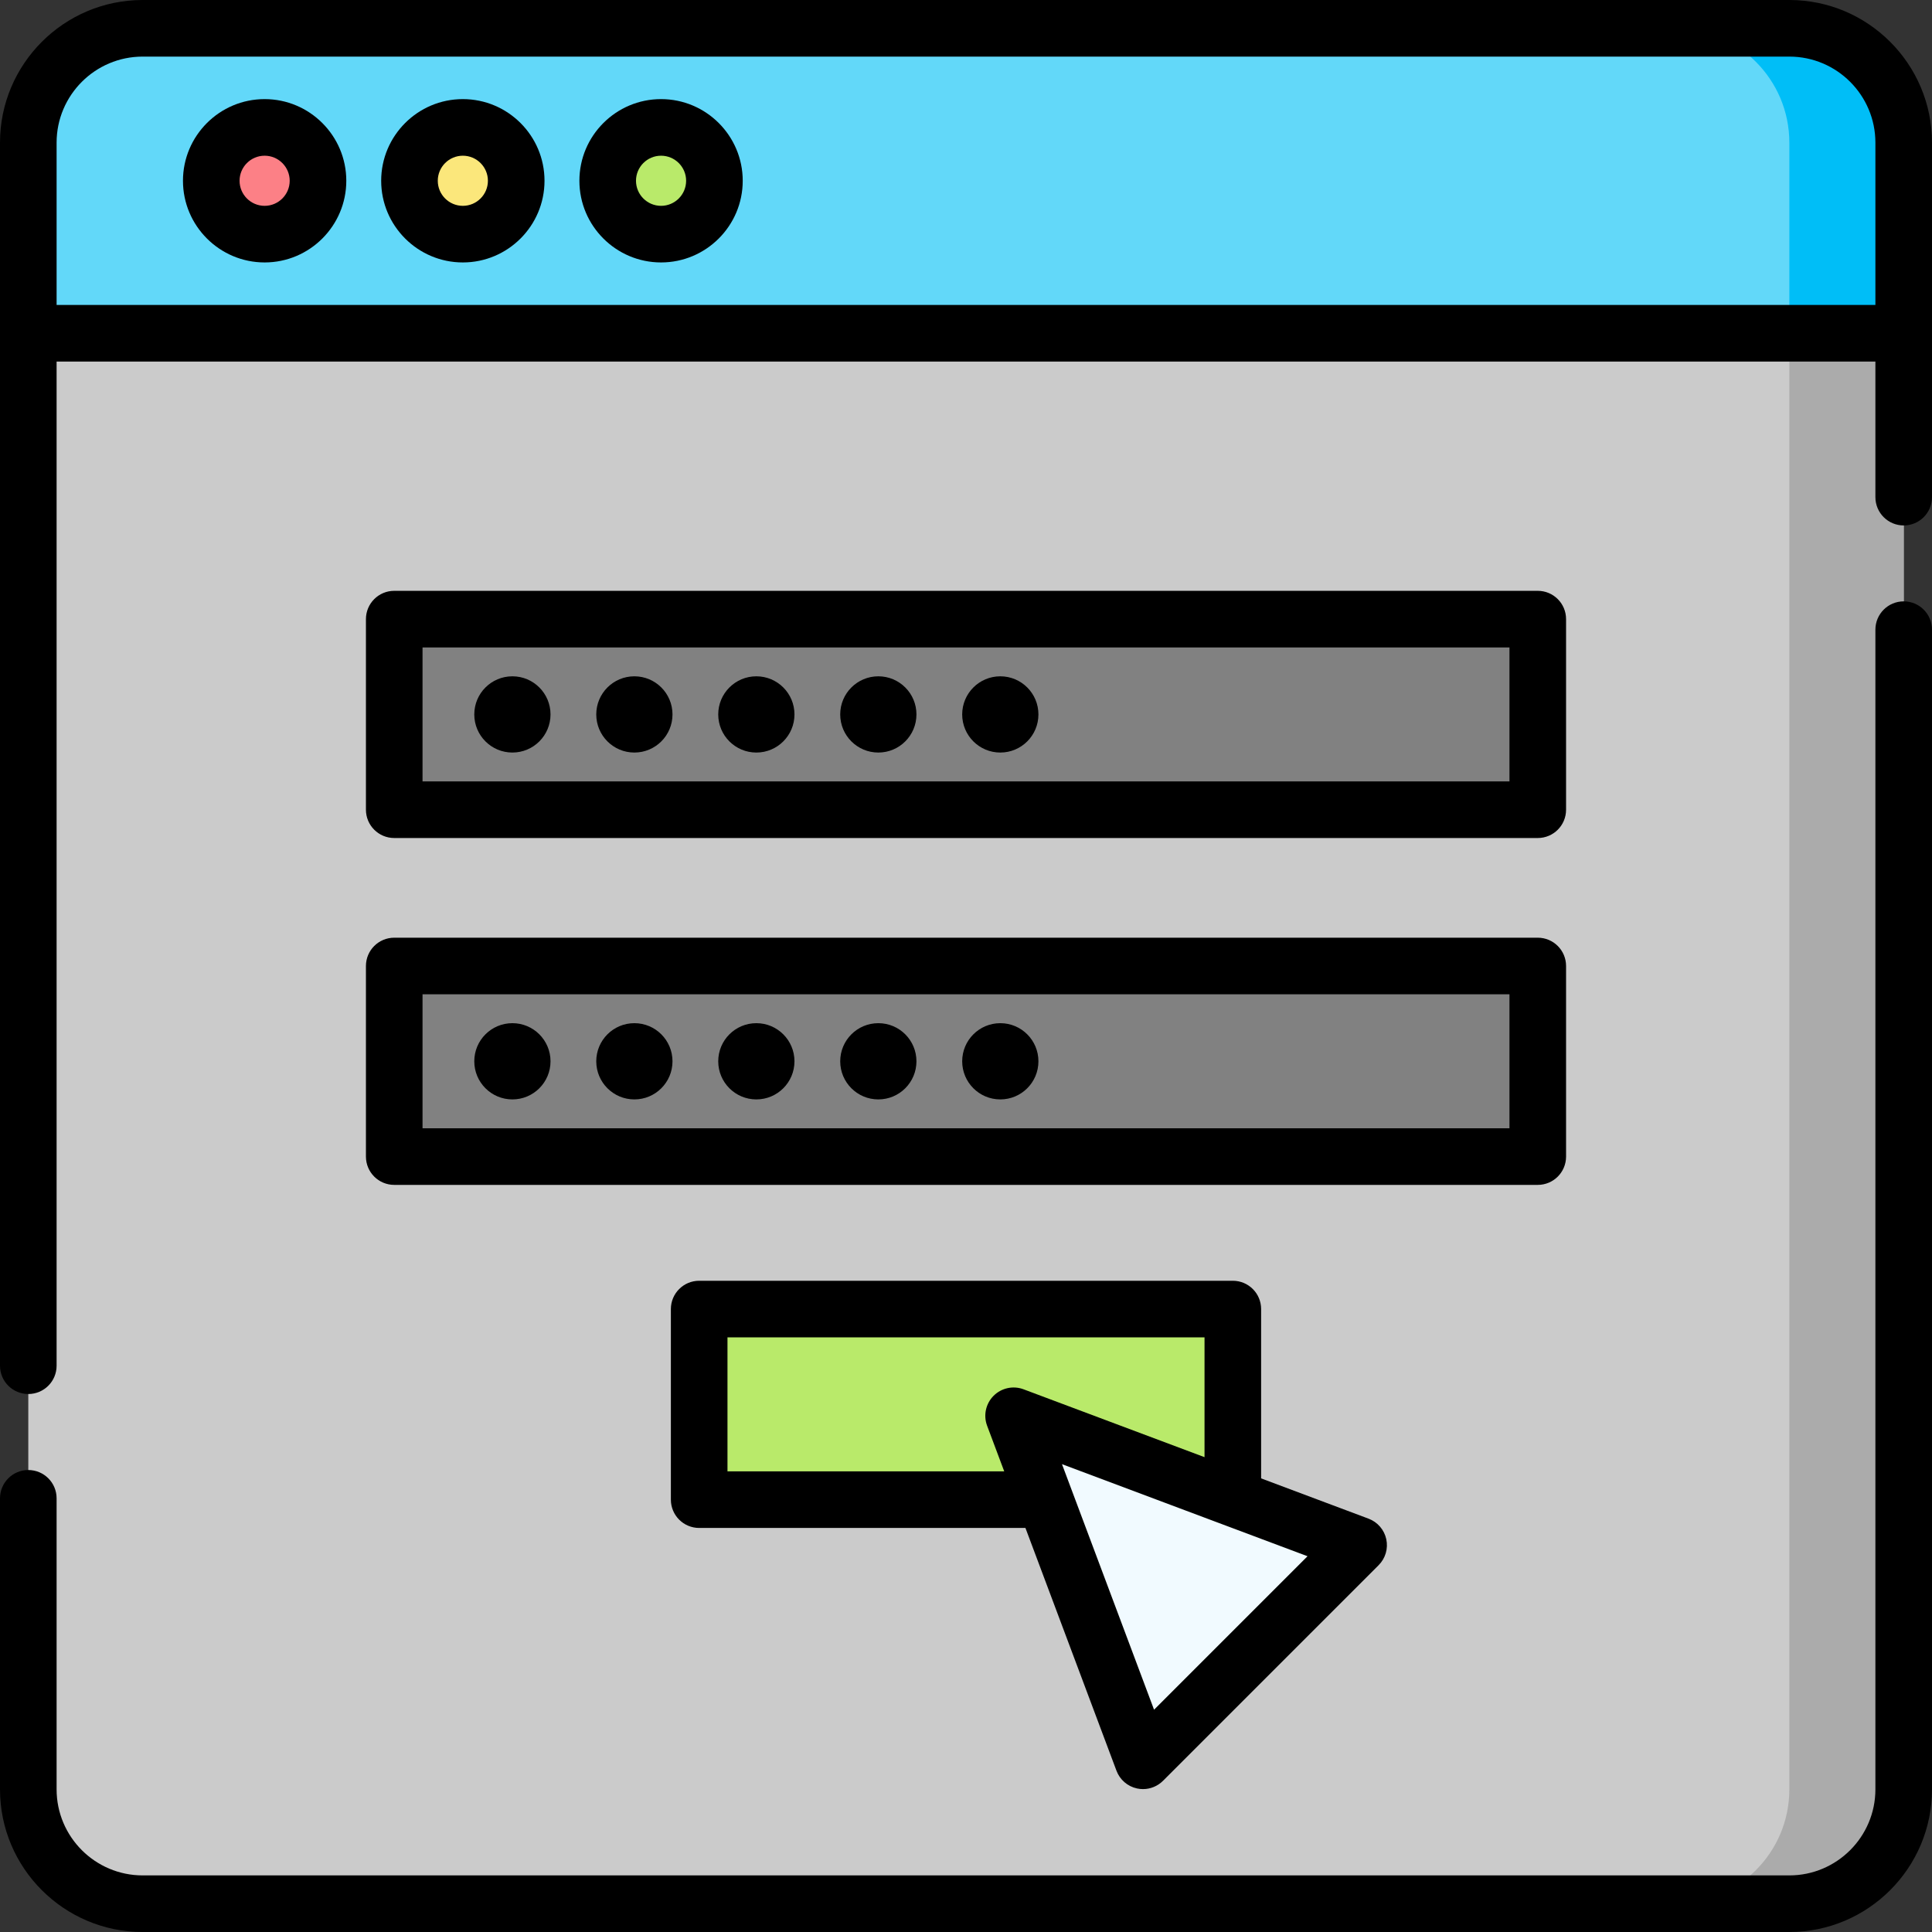 <svg id="Capa_1" enable-background="new 0 0 512 512" height="512" viewBox="0 0 512 512" width="512" xmlns="http://www.w3.org/2000/svg"><rect x="0" y="0" width="512" height="512" fill="#333333" stroke="none"/><path d="m474.5 504.5h-437c-16.569 0-30-13.431-30-30v-386.187h497v386.187c0 16.569-13.431 30-30 30z" fill="#cbcbcb"/><path d="m474.195 7.5h-436.39c-16.737 0-30.305 13.568-30.305 30.305v50.508h497v-50.508c0-16.737-13.568-30.305-30.305-30.305z" fill="#62d8f9"/><path d="m474.195 88.313v385.882c0 16.737-13.568 30.305-30.305 30.305h30.305c16.737 0 30.305-13.568 30.305-30.305v-385.882z" fill="#ababab"/><path d="m474.195 7.5h-30.305c16.737 0 30.305 13.568 30.305 30.305v50.508h30.305v-50.508c0-16.737-13.568-30.305-30.305-30.305z" fill="#00bef7"/><circle cx="70.13" cy="47.907" fill="#fc8086" r="14.142"/><circle cx="122.659" cy="47.907" fill="#fbe77b" r="14.142"/><circle cx="175.187" cy="47.907" fill="#b9ea6a" r="14.142"/><path d="m104.476 164.075h303.049v50.508h-303.049z" fill="#818181"/><path d="m185.289 346.915h141.423v50.508h-141.423z" fill="#b9ea6a"/><path d="m104.476 256h303.049v50.508h-303.049z" fill="#818181"/><path d="m331.475 438.057 28.572-28.572-91.43-34.286 34.286 91.43z" fill="#f1faff"/><path d="m504.5 159.366c-4.143 0-7.5 3.357-7.5 7.5v307.329c0 12.575-10.23 22.805-22.805 22.805h-436.39c-12.575 0-22.805-10.23-22.805-22.805v-77.124c0-4.143-3.357-7.5-7.5-7.5s-7.5 3.357-7.5 7.5v77.124c0 20.846 16.959 37.805 37.805 37.805h436.391c20.845 0 37.804-16.959 37.804-37.805v-307.329c0-4.142-3.357-7.5-7.5-7.5z"/><path d="m474.195 0h-436.39c-20.846 0-37.805 16.959-37.805 37.805v324.124c0 4.143 3.357 7.5 7.5 7.5s7.5-3.357 7.5-7.5v-266.116h482v35.937c0 4.143 3.357 7.5 7.5 7.5s7.5-3.357 7.5-7.5v-93.945c0-20.846-16.959-37.805-37.805-37.805zm-459.195 80.813v-43.008c0-12.575 10.23-22.805 22.805-22.805h436.391c12.574 0 22.804 10.23 22.804 22.805v43.009h-482z"/><path d="m70.13 26.265c-11.934 0-21.642 9.708-21.642 21.642s9.708 21.643 21.642 21.643 21.643-9.709 21.643-21.643-9.71-21.642-21.643-21.642zm0 28.284c-3.662 0-6.642-2.979-6.642-6.643 0-3.662 2.979-6.642 6.642-6.642s6.643 2.979 6.643 6.642c-.001 3.663-2.98 6.643-6.643 6.643z"/><path d="m122.658 26.265c-11.934 0-21.642 9.708-21.642 21.642s9.708 21.643 21.642 21.643 21.643-9.709 21.643-21.643-9.709-21.642-21.643-21.642zm0 28.284c-3.662 0-6.642-2.979-6.642-6.643 0-3.662 2.979-6.642 6.642-6.642s6.643 2.979 6.643 6.642-2.98 6.643-6.643 6.643z"/><path d="m175.187 26.265c-11.934 0-21.642 9.708-21.642 21.642s9.708 21.643 21.642 21.643 21.643-9.709 21.643-21.643-9.71-21.642-21.643-21.642zm0 28.284c-3.662 0-6.642-2.979-6.642-6.643 0-3.662 2.979-6.642 6.642-6.642s6.643 2.979 6.643 6.642c-.001 3.663-2.98 6.643-6.643 6.643z"/><path d="m104.476 222.083h303.049c4.143 0 7.5-3.357 7.5-7.5v-50.508c0-4.143-3.357-7.5-7.5-7.5h-303.049c-4.143 0-7.5 3.357-7.5 7.5v50.508c0 4.143 3.357 7.5 7.5 7.5zm7.5-50.508h288.049v35.508h-288.049z"/><path d="m326.711 339.415h-141.422c-4.143 0-7.5 3.357-7.5 7.5v50.508c0 4.143 3.357 7.5 7.5 7.5h86.464l24.127 64.34c.896 2.388 2.942 4.156 5.435 4.696.527.114 1.06.17 1.588.17 1.968 0 3.882-.775 5.304-2.197l57.143-57.143c1.804-1.804 2.567-4.399 2.027-6.892s-2.309-4.539-4.696-5.435l-28.47-10.676v-44.872c0-4.142-3.357-7.499-7.5-7.499zm-133.922 50.508v-35.508h126.422v31.747l-47.96-17.985c-2.753-1.032-5.857-.36-7.938 1.719-2.079 2.08-2.751 5.184-1.719 7.938l4.534 12.09h-73.339zm133.383 42.83c-.001 0-.001 0 0 0l-20.336 20.337-24.402-65.074 65.074 24.402z"/><path d="m96.976 306.508c0 4.143 3.357 7.5 7.5 7.5h303.049c4.143 0 7.5-3.357 7.5-7.5v-50.508c0-4.143-3.357-7.5-7.5-7.5h-303.049c-4.143 0-7.5 3.357-7.5 7.5zm15-43.008h288.049v35.508h-288.049z"/><path d="m135.791 179.228c-5.579 0-10.102 4.523-10.102 10.102s4.523 10.102 10.102 10.102 10.102-4.523 10.102-10.102c-.001-5.58-4.523-10.102-10.102-10.102z"/><path d="m168.116 179.228c-5.579 0-10.102 4.523-10.102 10.102s4.523 10.102 10.102 10.102 10.102-4.523 10.102-10.102c0-5.58-4.523-10.102-10.102-10.102z"/><path d="m200.441 179.228c-5.579 0-10.102 4.523-10.102 10.102s4.523 10.102 10.102 10.102 10.102-4.523 10.102-10.102c0-5.58-4.523-10.102-10.102-10.102z"/><path d="m232.766 179.228c-5.579 0-10.102 4.523-10.102 10.102s4.523 10.102 10.102 10.102 10.102-4.523 10.102-10.102c0-5.58-4.523-10.102-10.102-10.102z"/><path d="m265.092 179.228c-5.579 0-10.102 4.523-10.102 10.102s4.523 10.102 10.102 10.102 10.102-4.523 10.102-10.102c-.001-5.58-4.524-10.102-10.102-10.102z"/><path d="m135.791 271.152c-5.579 0-10.102 4.523-10.102 10.102s4.523 10.102 10.102 10.102 10.102-4.523 10.102-10.102c-.001-5.579-4.523-10.102-10.102-10.102z"/><path d="m168.116 271.152c-5.579 0-10.102 4.523-10.102 10.102s4.523 10.102 10.102 10.102 10.102-4.523 10.102-10.102-4.523-10.102-10.102-10.102z"/><path d="m200.441 271.152c-5.579 0-10.102 4.523-10.102 10.102s4.523 10.102 10.102 10.102 10.102-4.523 10.102-10.102-4.523-10.102-10.102-10.102z"/><path d="m232.766 271.152c-5.579 0-10.102 4.523-10.102 10.102s4.523 10.102 10.102 10.102 10.102-4.523 10.102-10.102-4.523-10.102-10.102-10.102z"/><path d="m265.092 271.152c-5.579 0-10.102 4.523-10.102 10.102s4.523 10.102 10.102 10.102 10.102-4.523 10.102-10.102c-.001-5.579-4.524-10.102-10.102-10.102z"/></svg>
